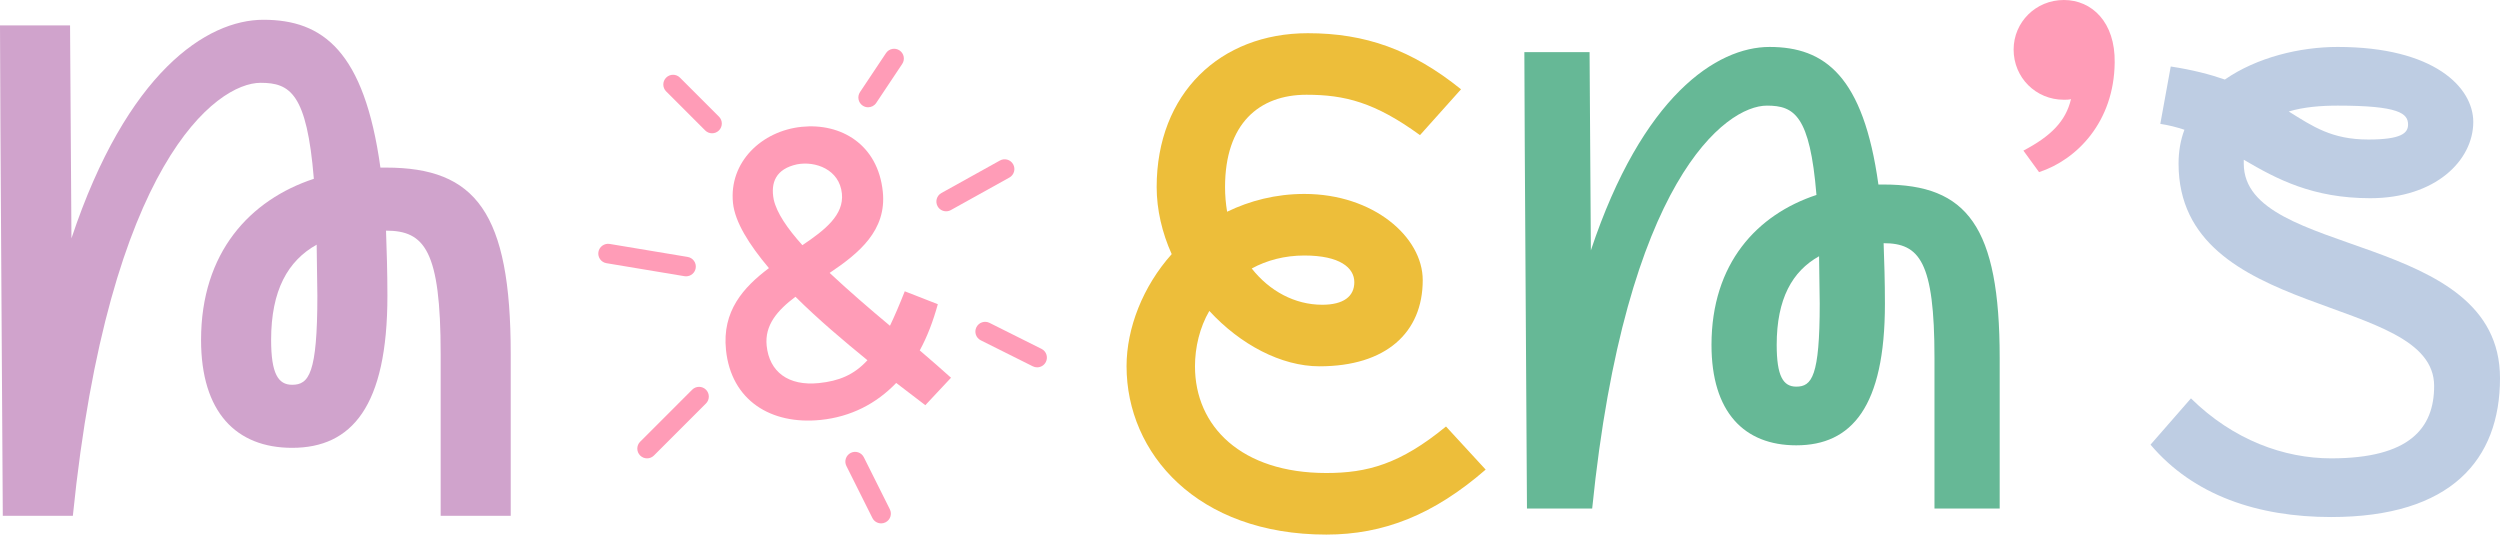 <svg viewBox="0 0 6899.59 1475.35" xmlns="http://www.w3.org/2000/svg" id="Layer_1"><defs><style>.cls-1{fill:#d0a3cc;}.cls-1,.cls-2,.cls-3,.cls-4,.cls-5{stroke-width:0px;}.cls-2{fill:#becde3;}.cls-3{fill:#ff9cb7;}.cls-4{fill:#edbe3a;}.cls-5{fill:#66b896;}</style></defs><path d="M0,70.03h193.34l3.85,587.78C349.97,199.57,570.37,54.56,727,54.56c164.34,0,278.41,87.01,322.88,407.97h15.47c247.49,0,344.17,123.75,344.17,514.33v446.63h-193.37v-446.63c0-286.19-44.47-340.32-150.81-340.32,1.94,54.12,3.85,114.07,3.85,179.84,0,305.49-98.6,419.56-262.96,419.56-154.66,0-251.34-98.6-251.34-297.79,0-241.67,135.34-386.68,311.29-444.69-19.33-235.9-65.71-264.9-146.95-264.9-121.78,0-419.56,220.43-518.16,1194.92H7.71C7.71,1359.69,0,253.69,0,70.03ZM806.24,1061.93c46.41,0,69.62-30.94,69.62-245.55l-1.91-141.16c-79.3,44.45-125.71,125.69-125.71,262.94,0,92.83,19.35,123.77,58,123.77Z" class="cls-1"></path><path d="M4206.99,143.96h179.96l3.59,547.02c142.15-426.46,347.3-561.42,493.06-561.42,152.94,0,259.1,80.97,300.49,379.68h14.4c230.33,0,320.3,115.16,320.3,478.66v415.65h-179.96v-415.65c0-266.35-41.39-316.72-140.35-316.72,1.81,50.37,3.59,106.16,3.59,167.36,0,284.31-91.76,390.47-244.7,390.47-143.96,0-233.94-91.76-233.94-277.13,0-224.91,125.97-359.86,289.7-413.85-17.99-219.54-61.18-246.53-136.74-246.53-113.38,0-390.49,205.14-482.25,1112.05h-179.96c0-59.38-7.2-1088.67-7.2-1259.6ZM4957.37,1067.07c43.17,0,64.77-28.8,64.77-228.52l-1.81-131.37c-73.77,41.37-116.94,116.97-116.94,244.7,0,86.39,17.99,115.19,53.98,115.19Z" class="cls-5"></path><path d="M5557.26,136.76c0-75.58,61.18-136.76,138.57-136.76s142.15,61.18,140.35,172.76c-1.81,163.75-104.35,268.1-208.73,302.29l-43.2-59.38c75.58-39.58,116.97-80.97,131.37-142.15-5.39,1.78-12.59,1.78-19.79,1.78-77.39,0-138.57-61.16-138.57-138.54Z" class="cls-3"></path><path d="M5935.09,1227.21l111.58-127.76c116.94,115.16,257.32,165.53,386.85,165.53,215.95,0,284.31-82.78,284.31-199.72,0-257.32-705.35-178.15-705.35-613.62,0-34.17,5.39-64.77,16.18-93.57-21.6-7.17-43.17-12.59-66.57-16.2l28.8-158.33c59.38,9.01,107.96,21.6,149.35,36,88.17-61.18,206.92-89.98,311.3-89.98,266.3,0,374.29,111.58,374.29,206.95,0,106.16-104.38,210.51-284.31,210.51-158.36,0-257.32-52.18-349.1-106.16v10.79c0,262.74,707.18,183.57,707.18,592.02,0,224.93-134.96,383.27-466.07,383.27-201.53,0-379.66-59.35-498.43-199.72ZM6536.09,385.07c91.78,0,109.77-17.99,109.77-41.39,0-30.58-25.19-52.18-194.33-52.18-45,0-93.57,3.61-134.96,16.2,66.57,41.39,118.75,77.36,219.52,77.36Z" class="cls-2"></path><path d="M3109.08,1010.94c0-105.71,45.3-220.88,124.62-309.58-26.4-58.5-41.5-122.72-41.5-184.97,0-258.63,175.51-424.75,417.14-424.75,158.57,0,286.93,45.3,422.85,154.76l-113.26,126.52c-124.56-90.61-207.62-111.42-313.33-111.42-130.27,0-224.68,79.31-224.68,254.88,0,22.65,1.9,45.3,5.71,67.96,62.31-30.2,134.01-49.11,213.33-49.11,190.61,0,326.53,118.91,326.53,237.88,0,145.37-101.91,237.82-285.03,237.82-105.71,0-218.97-60.41-303.93-152.86-26.4,45.3-39.6,100-39.6,152.86,0,166.12,128.3,294.48,362.44,294.48,113.2,0,203.81-24.5,330.33-128.36l109.46,118.97c-143.47,124.56-281.28,179.32-439.79,179.32-356.79,0-551.27-224.62-551.27-464.4ZM3648.99,841.08c58.5,0,88.71-22.65,88.71-62.31s-39.66-73.61-137.76-73.61c-54.76,0-103.87,13.2-145.37,35.85,49.05,62.31,118.91,100.06,194.42,100.06Z" class="cls-4"></path><path d="M2473.39,1056.82c-54.82,57.26-125.23,93.64-208.6,102.13-136.72,13.94-246.93-53.44-261.21-193.51-10.88-106.7,47.59-172.19,118.53-225.49-54.94-65.15-93.86-127.45-99.19-179.7-11.56-113.38,79.66-199.04,189.71-210.26,107.82-10.99,210.44,48.17,223.81,179.34,10.88,106.7-65.82,169.56-146.77,223.86,50.9,47.61,108.82,97.86,166.5,145.89,12.97-27.16,26.58-58.87,40.84-95.15l91.25,35.63c-13.14,47.39-29.07,89.44-49.89,127.51,30.73,26.07,60.36,52.25,86.3,75.44l-70.89,75.74-80.4-61.45ZM2260.04,1057.23c54.47-5.55,96.56-22.2,133.95-63.07-64.92-52.91-136.18-113.03-198.68-175.17-50.07,37.67-85.24,78.33-79.46,135.02,7.37,72.26,59.7,111.84,144.19,103.23ZM2214.49,676.64c63.07-42.36,115.03-83.61,109.02-142.52-6.8-66.69-73.22-90.25-123.91-80.59-58.23,12.68-73.5,50.17-64.18,97.53,8.19,36.23,37.29,79.31,79.06,125.59Z" class="cls-3"></path><path d="M2611.19,583.16c-9.46,0-18.64-4.98-23.55-13.84-7.22-13-2.56-29.37,10.44-36.59l161.49-89.72c13-7.29,29.4-2.56,36.59,10.44,7.22,13,2.56,29.37-10.44,36.59l-161.49,89.72c-4.14,2.31-8.62,3.4-13.04,3.4Z" class="cls-3"></path><path d="M1785.76,1265c-6.9,0-13.77-2.63-19.03-7.89-10.51-10.51-10.51-27.55,0-38.06l143.55-143.55c10.51-10.51,27.55-10.51,38.06,0,10.51,10.51,10.51,27.55,0,38.06l-143.55,143.55c-5.26,5.26-12.13,7.89-19.03,7.89Z" class="cls-3"></path><path d="M1893.46,762.59c-1.47,0-2.98-.11-4.45-.35l-215.32-35.89c-14.68-2.45-24.57-16.33-22.15-30.98,2.45-14.68,16.51-24.53,30.98-22.15l215.32,35.89c14.68,2.45,24.57,16.33,22.15,30.98-2.21,13.18-13.6,22.5-26.53,22.5Z" class="cls-3"></path><path d="M1965.19,367.84c-6.9,0-13.77-2.63-19.03-7.89l-107.66-107.66c-10.51-10.51-10.51-27.55,0-38.06,10.51-10.51,27.55-10.51,38.06,0l107.66,107.66c10.51,10.51,10.51,27.55,0,38.06-5.26,5.26-12.13,7.89-19.03,7.89Z" class="cls-3"></path><path d="M2395.8,296.06c-5.12,0-10.3-1.47-14.89-4.52-12.37-8.24-15.7-24.95-7.46-37.32l71.77-107.66c8.24-12.37,24.95-15.7,37.32-7.46,12.37,8.24,15.7,24.95,7.46,37.32l-71.77,107.66c-5.19,7.78-13.74,11.99-22.43,11.99Z" class="cls-3"></path><path d="M2431.76,1444.44c-9.88,0-19.38-5.43-24.11-14.89l-71.77-143.55c-6.66-13.28-1.26-29.44,12.06-36.1s29.44-1.26,36.1,12.06l71.77,143.55c6.66,13.28,1.26,29.44-12.06,36.1-3.86,1.93-7.96,2.84-11.99,2.84Z" class="cls-3"></path><path d="M2862.33,1013.8c-4.03,0-8.13-.91-11.99-2.84l-143.55-71.77c-13.32-6.66-18.71-22.81-12.06-36.1,6.69-13.32,22.85-18.68,36.1-12.06l143.55,71.77c13.32,6.66,18.71,22.81,12.06,36.1-4.73,9.46-14.23,14.89-24.11,14.89Z" class="cls-3"></path></svg>